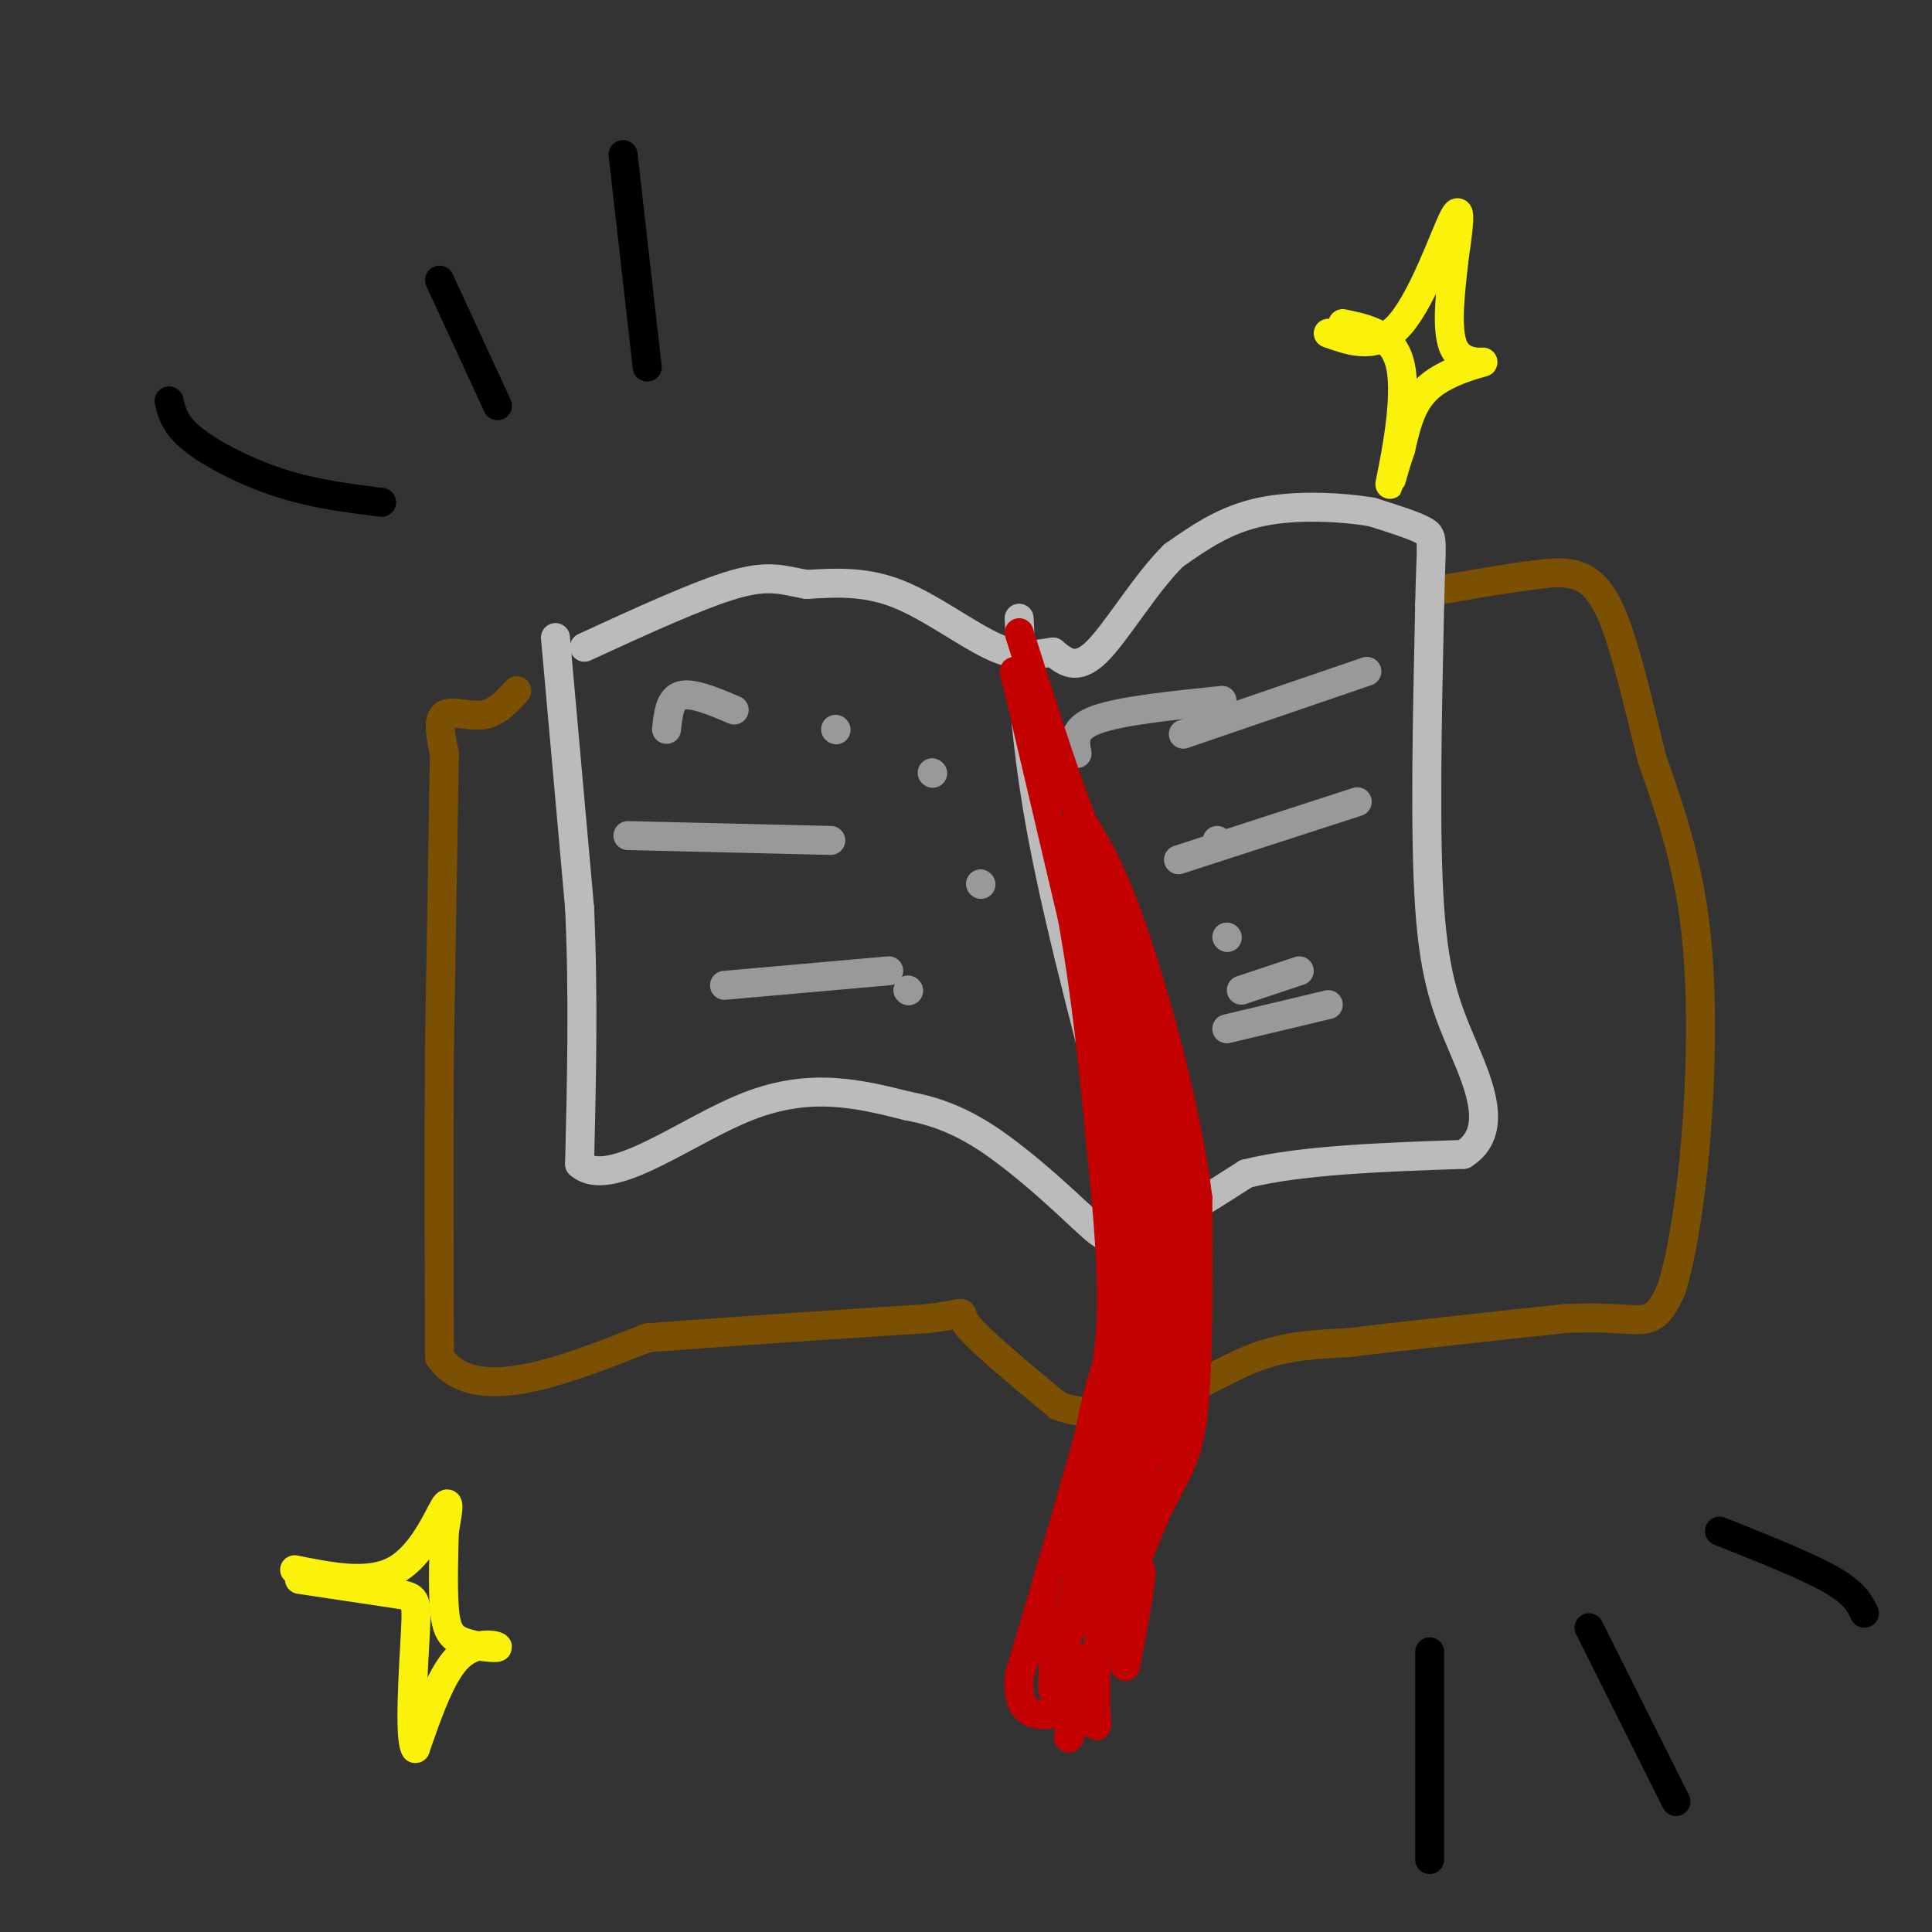 <svg viewBox='0 0 400 400' version='1.1' xmlns='http://www.w3.org/2000/svg' xmlns:xlink='http://www.w3.org/1999/xlink'><rect x="0" y="0" width="400" height="400" fill="#333333" stroke="none"/><g fill='none' stroke='rgb(124,80,2)' stroke-width='6' stroke-linecap='round' stroke-linejoin='round'><path d='M107,143c-2.067,2.289 -4.133,4.578 -7,5c-2.867,0.422 -6.533,-1.022 -8,0c-1.467,1.022 -0.733,4.511 0,8'/><path d='M92,156c-0.167,11.333 -0.583,35.667 -1,60'/><path d='M91,216c-0.167,20.833 -0.083,42.917 0,65'/><path d='M91,281c7.167,10.167 25.083,3.083 43,-4'/><path d='M134,277c16.833,-1.333 37.417,-2.667 58,-4'/><path d='M192,273c9.956,-1.156 5.844,-2.044 8,1c2.156,3.044 10.578,10.022 19,17'/><path d='M219,291c6.667,2.667 13.833,0.833 21,-1'/><path d='M240,290c6.867,-2.022 13.533,-6.578 20,-9c6.467,-2.422 12.733,-2.711 19,-3'/><path d='M279,278c10.667,-1.333 27.833,-3.167 45,-5'/><path d='M324,273c10.556,-0.511 14.444,0.711 17,0c2.556,-0.711 3.778,-3.356 5,-6'/><path d='M346,267c1.798,-5.452 3.792,-16.083 5,-30c1.208,-13.917 1.631,-31.119 0,-45c-1.631,-13.881 -5.315,-24.440 -9,-35'/><path d='M342,157c-2.821,-11.440 -5.375,-22.542 -8,-29c-2.625,-6.458 -5.321,-8.274 -8,-9c-2.679,-0.726 -5.339,-0.363 -8,0'/><path d='M318,119c-4.500,0.500 -11.750,1.750 -19,3'/></g>
<g fill='none' stroke='rgb(187,187,187)' stroke-width='6' stroke-linecap='round' stroke-linejoin='round'><path d='M115,132c0.000,0.000 5.000,56.000 5,56'/><path d='M120,188c0.833,18.167 0.417,35.583 0,53'/><path d='M120,241c6.311,5.578 22.089,-6.978 35,-12c12.911,-5.022 22.956,-2.511 33,0'/><path d='M188,229c9.133,1.644 15.467,5.756 21,10c5.533,4.244 10.267,8.622 15,13'/><path d='M224,252c3.756,3.489 5.644,5.711 11,4c5.356,-1.711 14.178,-7.356 23,-13'/><path d='M258,243c11.333,-2.833 28.167,-3.417 45,-4'/><path d='M303,239c7.381,-4.619 3.333,-14.167 0,-22c-3.333,-7.833 -5.952,-13.952 -7,-29c-1.048,-15.048 -0.524,-39.024 0,-63'/><path d='M296,125c0.267,-12.956 0.933,-13.844 -1,-15c-1.933,-1.156 -6.467,-2.578 -11,-4'/><path d='M284,106c-6.022,-1.022 -15.578,-1.578 -23,0c-7.422,1.578 -12.711,5.289 -18,9'/><path d='M243,115c-5.956,5.844 -11.844,15.956 -16,20c-4.156,4.044 -6.578,2.022 -9,0'/><path d='M218,135c-3.143,0.405 -6.500,1.417 -12,-1c-5.500,-2.417 -13.143,-8.262 -20,-11c-6.857,-2.738 -12.929,-2.369 -19,-2'/><path d='M167,121c-4.911,-0.889 -7.689,-2.111 -15,0c-7.311,2.111 -19.156,7.556 -31,13'/><path d='M211,128c0.667,13.417 1.333,26.833 5,46c3.667,19.167 10.333,44.083 17,69'/><path d='M233,243c3.333,13.833 3.167,13.917 3,14'/></g>
<g fill='none' stroke='rgb(153,153,153)' stroke-width='6' stroke-linecap='round' stroke-linejoin='round'><path d='M138,151c0.333,-3.167 0.667,-6.333 3,-7c2.333,-0.667 6.667,1.167 11,3'/><path d='M173,151c0.000,0.000 0.100,0.100 0.1,0.1'/><path d='M193,160c0.000,0.000 0.100,0.100 0.1,0.1'/><path d='M130,173c0.000,0.000 42.000,1.000 42,1'/><path d='M203,183c0.000,0.000 0.100,0.100 0.1,0.1'/><path d='M150,204c0.000,0.000 34.000,-3.000 34,-3'/><path d='M188,205c0.000,0.000 0.100,0.100 0.1,0.1'/><path d='M188,205c0.000,0.000 0.100,0.100 0.1,0.1'/><path d='M223,156c-0.500,-2.583 -1.000,-5.167 4,-7c5.000,-1.833 15.500,-2.917 26,-4'/><path d='M245,152c0.000,0.000 38.000,-13.000 38,-13'/><path d='M252,174c0.000,0.000 0.100,0.100 0.1,0.1'/><path d='M244,178c0.000,0.000 37.000,-12.000 37,-12'/><path d='M254,194c0.000,0.000 0.100,0.100 0.1,0.1'/><path d='M257,205c0.000,0.000 12.000,-4.000 12,-4'/><path d='M254,213c0.000,0.000 21.000,-5.000 21,-5'/></g>
<g fill='none' stroke='rgb(195,1,1)' stroke-width='6' stroke-linecap='round' stroke-linejoin='round'><path d='M210,139c0.000,0.000 12.000,51.000 12,51'/><path d='M222,190c3.000,16.500 4.500,32.250 6,48'/><path d='M228,238c1.556,14.533 2.444,26.867 2,36c-0.444,9.133 -2.222,15.067 -4,21'/><path d='M226,295c-3.167,12.167 -9.083,32.083 -15,52'/><path d='M211,347c-0.667,9.833 5.167,8.417 11,7'/><path d='M222,354c0.956,3.667 -2.156,9.333 0,3c2.156,-6.333 9.578,-24.667 17,-43'/><path d='M239,314c4.378,-9.356 6.822,-11.244 8,-21c1.178,-9.756 1.089,-27.378 1,-45'/><path d='M248,248c-2.244,-17.933 -8.356,-40.267 -13,-54c-4.644,-13.733 -7.822,-18.867 -11,-24'/><path d='M224,170c-4.000,-10.500 -8.500,-24.750 -13,-39'/><path d='M220,338c4.295,-12.437 8.590,-24.874 13,-34c4.410,-9.126 8.936,-14.940 6,-6c-2.936,8.940 -13.333,32.633 -17,39c-3.667,6.367 -0.603,-4.594 2,-12c2.603,-7.406 4.744,-11.259 4,-8c-0.744,3.259 -4.372,13.629 -8,24'/><path d='M220,341c0.195,-1.883 4.684,-18.590 7,-24c2.316,-5.410 2.460,0.476 1,7c-1.460,6.524 -4.525,13.687 -5,9c-0.475,-4.687 1.641,-21.223 5,-34c3.359,-12.777 7.960,-21.793 8,-21c0.040,0.793 -4.480,11.397 -9,22'/><path d='M227,300c-1.911,2.769 -2.189,-1.308 0,-10c2.189,-8.692 6.844,-22.000 8,-17c1.156,5.000 -1.189,28.308 0,27c1.189,-1.308 5.911,-27.231 8,-36c2.089,-8.769 1.544,-0.385 1,8'/><path d='M244,272c-0.799,11.139 -3.297,34.986 -3,28c0.297,-6.986 3.388,-44.804 4,-49c0.612,-4.196 -1.254,25.230 -2,36c-0.746,10.770 -0.373,2.885 0,-5'/><path d='M243,282c-0.488,-15.810 -1.708,-52.833 -4,-51c-2.292,1.833 -5.655,42.524 -7,49c-1.345,6.476 -0.673,-21.262 0,-49'/><path d='M232,231c0.044,4.067 0.156,38.733 0,40c-0.156,1.267 -0.578,-30.867 -1,-63'/><path d='M231,208c1.246,-4.611 4.860,15.362 6,33c1.140,17.638 -0.193,32.941 0,31c0.193,-1.941 1.912,-21.126 2,-33c0.088,-11.874 -1.456,-16.437 -3,-21'/><path d='M236,218c-0.930,-8.266 -1.754,-18.432 0,-9c1.754,9.432 6.088,38.463 8,45c1.912,6.537 1.404,-9.418 -1,-23c-2.404,-13.582 -6.702,-24.791 -11,-36'/><path d='M232,195c-2.524,-10.869 -3.333,-20.042 -4,-16c-0.667,4.042 -1.190,21.298 0,35c1.190,13.702 4.095,23.851 7,34'/><path d='M235,248c-1.489,-11.422 -8.711,-56.978 -11,-73c-2.289,-16.022 0.356,-2.511 3,11'/><path d='M227,186c2.689,13.533 7.911,41.867 10,65c2.089,23.133 1.044,41.067 0,59'/><path d='M237,310c0.194,-0.979 0.681,-32.928 2,-45c1.319,-12.072 3.472,-4.268 1,8c-2.472,12.268 -9.570,29.000 -13,39c-3.430,10.000 -3.193,13.269 0,11c3.193,-2.269 9.341,-10.077 8,-8c-1.341,2.077 -10.170,14.038 -19,26'/><path d='M216,341c-2.423,2.478 1.021,-4.325 2,-3c0.979,1.325 -0.506,10.780 0,12c0.506,1.220 3.002,-5.794 4,-7c0.998,-1.206 0.499,3.397 0,8'/><path d='M222,351c-0.223,3.131 -0.781,6.958 0,6c0.781,-0.958 2.900,-6.701 4,-6c1.100,0.701 1.181,7.848 1,6c-0.181,-1.848 -0.626,-12.690 1,-20c1.626,-7.310 5.322,-11.089 7,-12c1.678,-0.911 1.339,1.044 1,3'/><path d='M236,328c-0.333,3.333 -1.667,10.167 -3,17'/></g>
<g fill='none' stroke='rgb(0,0,0)' stroke-width='6' stroke-linecap='round' stroke-linejoin='round'><path d='M134,76c0.000,0.000 -5.000,-44.000 -5,-44'/><path d='M103,84c0.000,0.000 -12.000,-26.000 -12,-26'/><path d='M79,104c-6.978,-0.867 -13.956,-1.733 -21,-4c-7.044,-2.267 -14.156,-5.933 -18,-9c-3.844,-3.067 -4.422,-5.533 -5,-8'/><path d='M296,342c0.000,0.000 0.000,43.000 0,43'/><path d='M329,337c0.000,0.000 18.000,36.000 18,36'/><path d='M356,317c9.000,3.583 18.000,7.167 23,10c5.000,2.833 6.000,4.917 7,7'/></g>
<g fill='none' stroke='rgb(251,242,11)' stroke-width='6' stroke-linecap='round' stroke-linejoin='round'><path d='M275,69c5.111,1.800 10.222,3.600 15,-2c4.778,-5.600 9.222,-18.600 11,-22c1.778,-3.400 0.889,2.800 0,9'/><path d='M301,54c-0.520,5.325 -1.820,14.139 0,18c1.820,3.861 6.759,2.770 6,3c-0.759,0.230 -7.217,1.780 -11,5c-3.783,3.220 -4.892,8.110 -6,13'/><path d='M290,93c-1.643,4.631 -2.750,9.708 -2,6c0.750,-3.708 3.357,-16.202 2,-23c-1.357,-6.798 -6.679,-7.899 -12,-9'/><path d='M61,325c7.756,1.556 15.511,3.111 21,0c5.489,-3.111 8.711,-10.889 10,-13c1.289,-2.111 0.644,1.444 0,5'/><path d='M92,317c-0.103,3.997 -0.359,11.488 0,16c0.359,4.512 1.333,6.044 4,7c2.667,0.956 7.026,1.334 7,1c-0.026,-0.334 -4.436,-1.381 -8,2c-3.564,3.381 -6.282,11.191 -9,19'/><path d='M86,362c-1.393,-2.048 -0.375,-16.667 0,-24c0.375,-7.333 0.107,-7.381 -4,-8c-4.107,-0.619 -12.054,-1.810 -20,-3'/></g>
</svg>